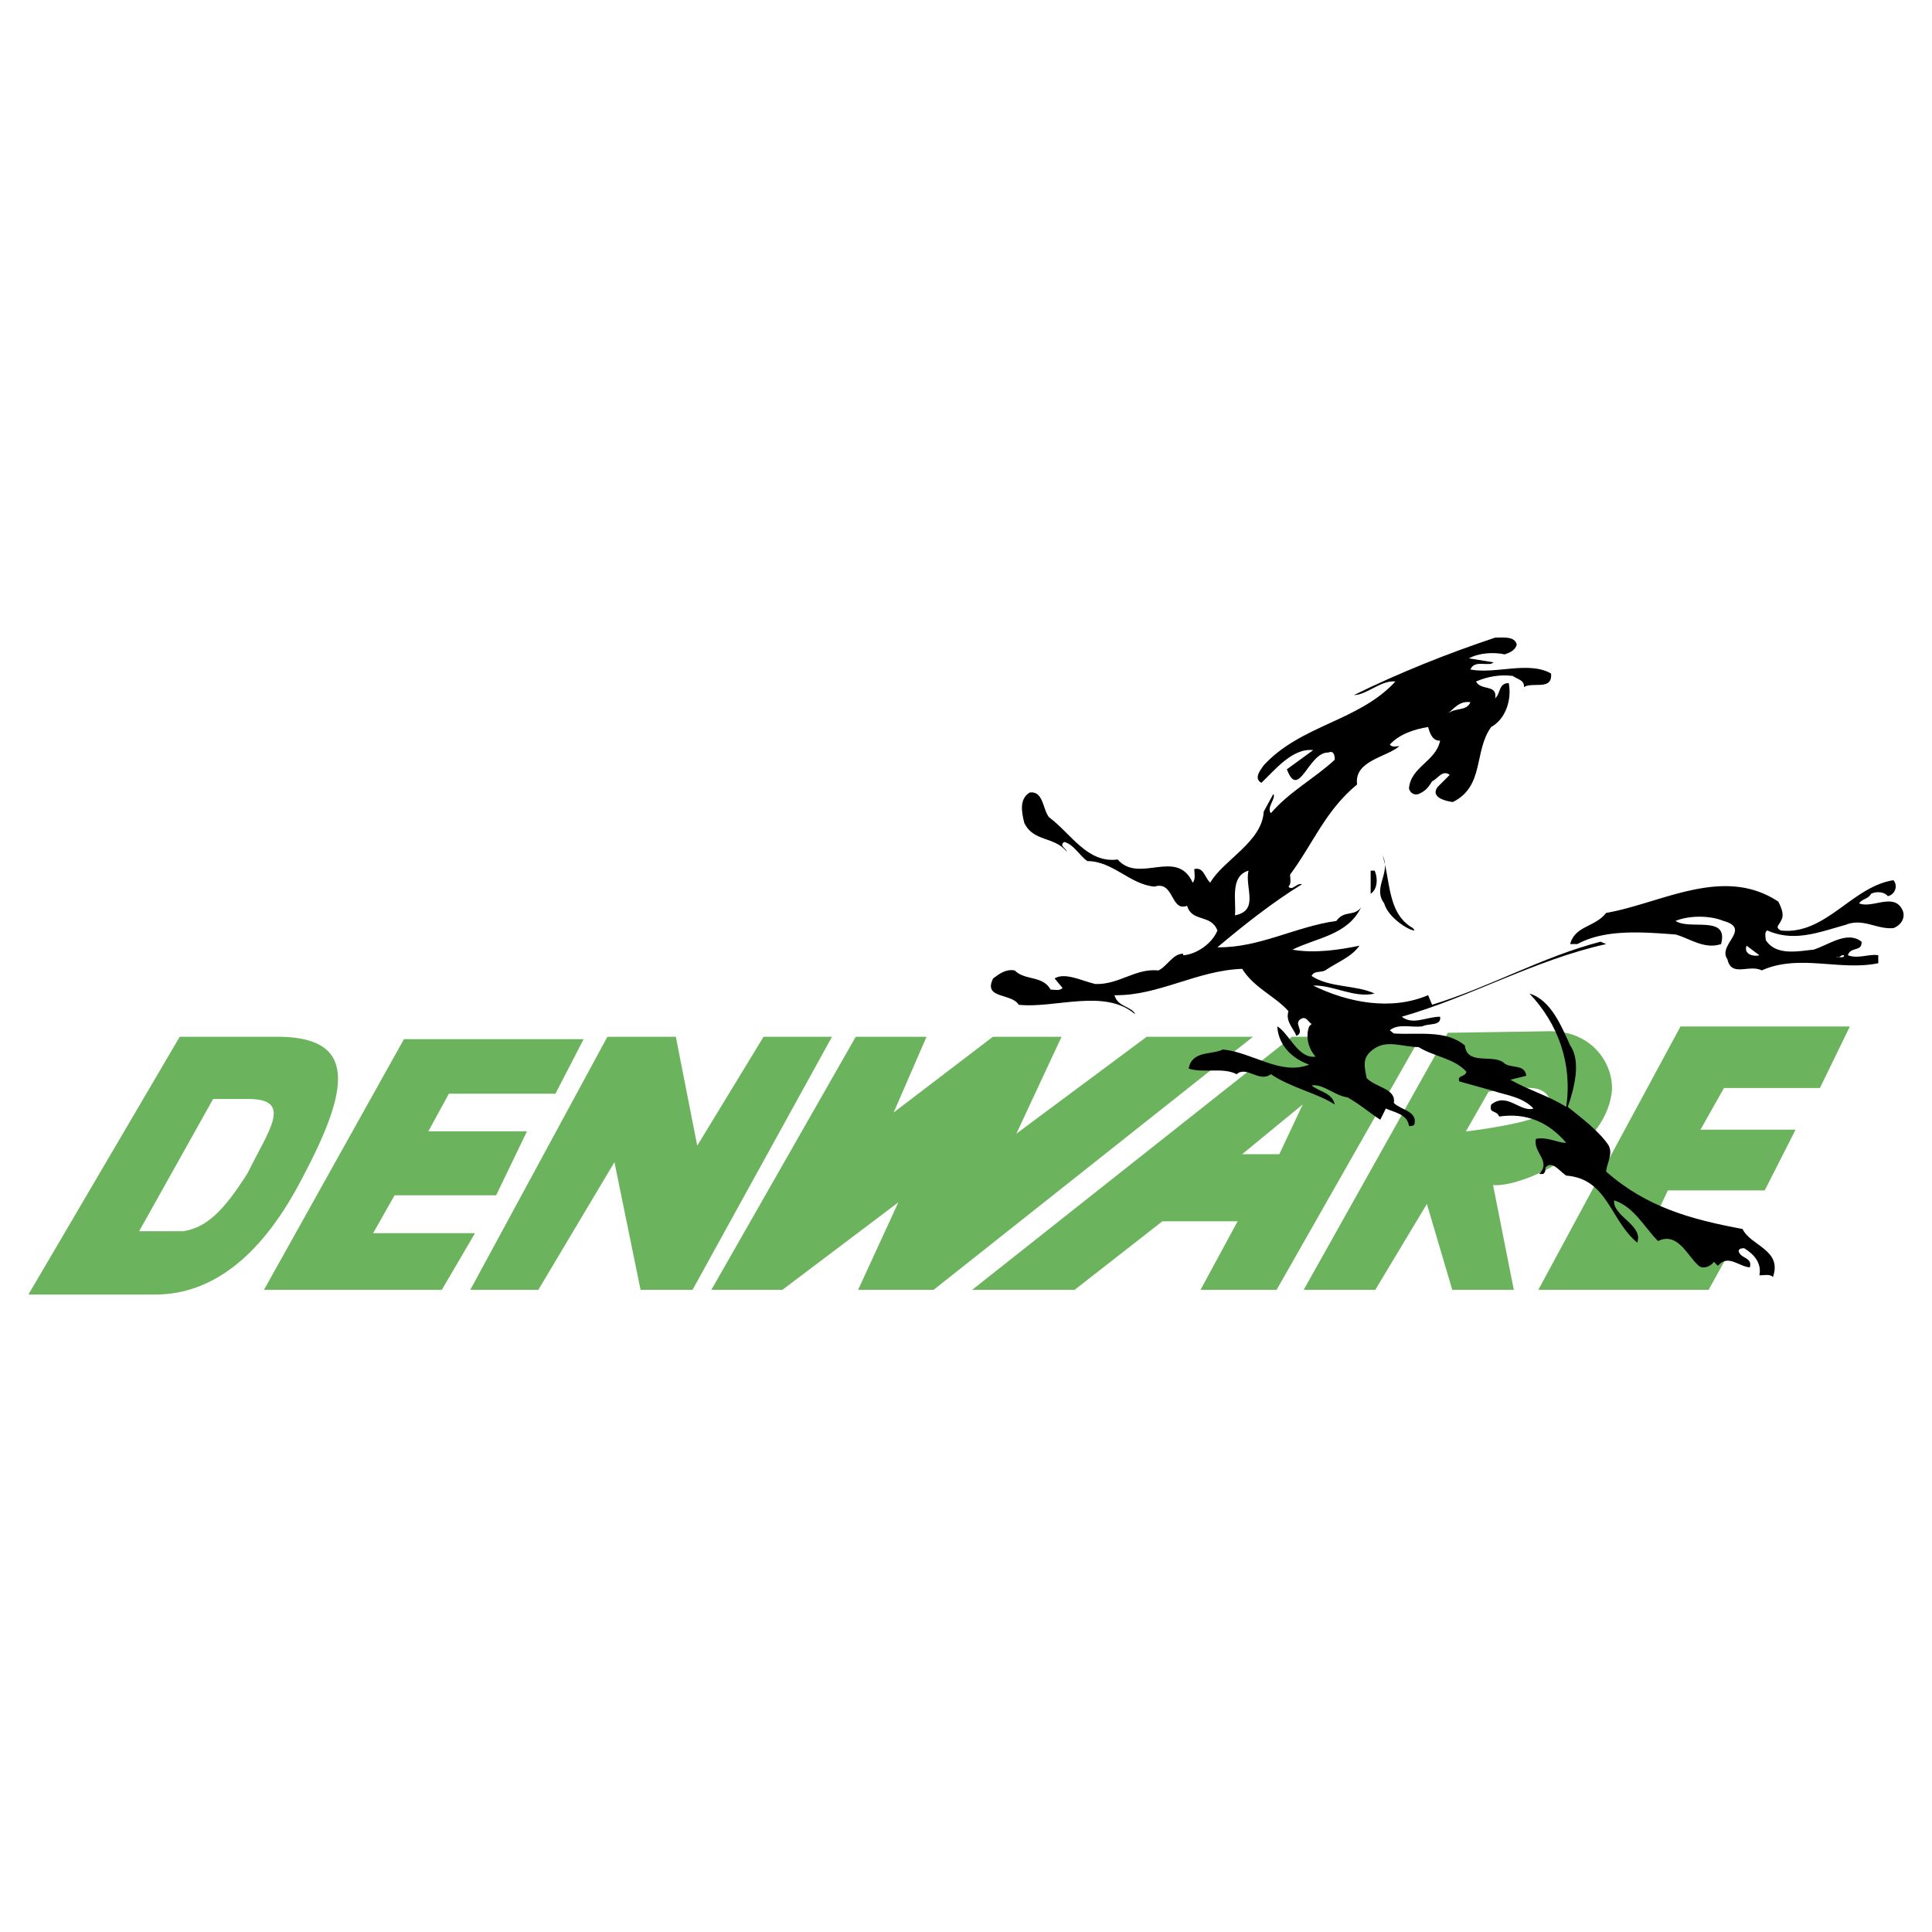 <svg xmlns="http://www.w3.org/2000/svg" width="2500" height="2500" viewBox="0 0 192.756 192.756"><g fill-rule="evenodd" clip-rule="evenodd"><path fill="#fff" d="M0 0h192.756v192.756H0V0z"/><path fill="#6cb35d" d="M26.335 128.689l13.968-25.013h17.926l-2.814 5.445H44.784l-2.049 3.752h9.84l-3.075 6.383H39.364l-2.136 3.779h10.161l-3.308 5.654H26.335zM46.92 128.689l13.68-25.25h6.827l2.136 10.866 6.618-10.866h6.827l-13.914 25.25h-5.185l-2.605-12.742-7.594 12.742h-6.79zM70.971 128.689l14.408-25.25h7.062l-3.284 7.557 9.902-7.557h6.853l-4.508 9.668 13.002-9.668h10.604l-31.865 25.25h-7.531l4.012-8.73-11.568 8.73h-7.087zM13.882 122.838h4.399c2.354-.361 4.078-2.086 6.42-5.793 2.085-4.246 4.607-7.4.078-7.4h-3.517l-7.38 13.193zm-11.048 6.318l15.097-25.717h10.116c7.491.168 6.873 5.111 2.175 13.967-3.977 7.773-8.944 11.75-14.736 11.75H2.834zM123.93 115.154h3.707l2.342-4.969-6.049 4.969zm-26.938 13.535l31.905-25.25h12.832l-14.363 25.25h-7.592l3.705-6.844h-7.502l-8.766 6.844H96.992zM146.246 112.889s7.275-.844 8.135-2.072c.629-.9.09-1.893-.992-2.176-1.369-.359-4.877.283-4.877.283l-2.266 3.965zm-16.178 15.8l14.377-25.646 10.205-.16c4.518 0 6.49 3.684 6.139 6.223-.811 5.867-9.201 9.395-11.826 9.125l2.07 10.459h-6.139l-2.535-8.568-5.148 8.568h-7.143v-.001zM153.479 128.689l14.183-26.277h16.899l-2.987 6.139H172l-2.344 4.158h9.487l-3.077 6.061H166.4l-1.904 4.048h9.215l-3.242 5.871h-16.99z"/><path d="M140.969 92.598l.16.239c-.557 0-2.627-1.274-3.025-2.708-1.195-1.593.717-3.026-.16-4.778.796 2.548.478 5.813 3.025 7.247zM137.148 86.864c.318.717.318 1.832-.398 2.31v-2.31h.398zM189.865 90.925c-.797-1.991-3.025-.239-4.381-.796.32-.478.877-.398 1.195-.956.479-.239 1.273-.239 1.672.239.717-.16 1.035-1.036.559-1.593-4.141.637-6.77 5.494-11.229 5.017-.639-.318-.16-.558 0-.956.398-.637 0-1.354-.24-1.912-5.494-3.663-11.705.16-17.199 1.115-1.115 1.434-3.107 1.274-3.584 3.106h.717c2.787-1.513 6.529-1.195 9.795-.956 1.434.398 2.865 1.513 4.539.956.795-2.947-3.105-1.354-4.539-2.31 1.354-.558 3.424-.558 4.777 0 2.867.796-.637 2.389.398 3.822.398 1.832 2.15.479 3.424 1.115 3.742-1.672 7.805.08 11.627-.717v-.796c-.877-.159-2.07.398-3.027 0 .24-.876 1.436-.318 1.355-1.354-1.434-1.115-3.266.318-4.779.796-1.592.159-3.742.637-4.777-.956 0-.319-.16-.796.16-.956 2.707 1.194 5.176.159 7.803-.558 1.752-.717 3.105.478 4.779.319.637-.236 1.194-.872.955-1.669zm-15.607 3.425l1.273.956c-.558.158-1.593-.081-1.273-.956zm9.715.955c.057.229-.256.21-.525.183a.413.413 0 0 1-.271-.023c.066 0 .166.012.271.023.189-.052.294-.24.525-.183z"/><path d="M173.859 122.619c-5.098-.955-9.557-2.15-13.617-5.732.078-.877.715-1.754.238-2.629-.955-1.434-2.787-2.787-4.062-3.822.639-1.832 1.355-4.539.24-6.133-.877-1.91-1.912-4.537-4.062-5.176 2.867 3.027 4.301 7.008 3.664 11.309-1.752-1.115-3.744-1.672-5.574-2.707l1.592-.398c-.158-1.275-1.672-.637-2.309-1.354-1.195-.797-3.584.318-3.822-1.674-1.912-1.592-4.619-1.035-7.088-1.193l-.398-.318c.877-.717 2.15-.24 3.266-.398.557-.318 1.91 0 1.752-.955-1.354 0-2.709.875-3.822 0 6.928-1.992 13.219-5.654 20.387-7.247l-.559-.239c-5.812 1.513-11.068 4.539-16.803 6.291l-.398-.955c-3.742 1.592-8.043.717-11.467-.957 1.99-.078 4.062 1.275 6.133.797-1.832-.875-4.461-.557-6.291-1.752.238-.557.875-.318 1.354-.557 1.273-.876 2.547-1.274 3.424-2.469-1.912.398-4.461.796-6.689.398 2.389-1.194 5.494-1.434 6.848-4.221-.715.956-1.672.239-2.469 1.354-4.061.557-7.723 2.708-11.865 2.628 2.549-2.15 5.574-4.54 8.441-6.291-.557-.16-.955.716-1.354.239.318-.319.16-.796.16-1.194 2.309-3.106 3.504-6.371 6.688-8.999-.316-2.389 2.947-2.708 4.221-3.823-.318 0-.717.159-.955-.159.955-1.035 2.389-1.513 3.822-1.752.16.638.479 1.434 1.195 1.354-.398 2.07-2.947 2.627-3.105 4.778.078.398.477.717.955.558.717-.319.955-.637 1.354-1.274.559-.239 1.035-1.194 1.752-.637l-1.193 1.194c-.797 1.035.795 1.434 1.512 1.513 3.186-1.593 2.07-5.097 3.822-7.485 1.434-.796 2.07-2.708 1.752-4.38-1.035 0-.795 1.035-1.354 1.513.24-1.434-1.434-.717-1.91-1.672 1.113-.478 2.309-.717 3.662-.558.398.319 1.195.398 1.115 1.115.875-.558 2.867.398 2.707-1.354-2.23-1.274-5.494.08-8.043-.398.398-1.035 1.832-.239 2.311-.716l-2.469-.398c1.035-.557 2.469-.637 3.582-.398.479-.159 1.035-.398 1.195-.956-.16-.876-1.354-.717-2.15-.717-4.777 1.593-9.557 3.504-14.094 5.733 1.273 0 2.707-1.513 4.141-1.354-3.664 3.981-9.398 4.3-13.141 8.361-.318.478-1.035 1.274-.238 1.752 1.354-1.274 3.105-3.504 5.176-3.265l-2.627 1.912c1.193 3.186 2.148-1.752 4.141-1.672.557-.239.637.318.637.717-2.07 1.911-4.539 3.185-6.371 5.335-.479-.558.557-1.513.238-1.911l-.955 1.752c-.158 3.026-4.061 4.857-5.336 7.087-.557-.478-.637-1.593-1.592-1.354 0 .398.158 1.035-.16 1.354-1.592-3.504-5.334.16-7.484-2.309-3.027.398-4.619-2.548-6.85-4.22-.637-.796-.557-2.628-1.91-2.469-1.115.637-.797 2.07-.559 3.026.877 1.911 3.027 1.354 4.221 2.867 0-.318-.795-.558-.238-.956.955.239 1.514 1.354 2.309 1.911 2.549 0 4.221 2.31 6.689 2.548 1.992-.637 1.594 2.548 3.266 1.911.479 1.672 2.389.796 3.025 2.469-.557 1.354-2.15 2.389-3.424 2.469v-.159c-1.035 0-1.592 1.274-2.469 1.672-2.309-.239-3.902 1.434-6.291 1.354-1.354-.318-3.025-1.195-4.061-.557l.797.955c-.32.318-.797.158-1.195.158-.797-1.434-2.549-.875-3.584-1.91-.875-.16-1.514.318-2.15.797-1.035 2.07 1.832 1.432 2.549 2.627 3.584.398 8.6-1.672 11.627.955-.318-.795-1.752-.717-2.07-1.91 4.379.08 8.201-2.469 12.74-2.629 1.195 1.912 3.266 2.709 4.619 4.221-.318 1.035.479 1.672.797 2.469.955-.479-.479-1.273.557-1.752.479-.158.637.398.957.559l-.24.238c-.398 1.035-.08 2.23.637 3.025-1.752.24-2.627-2.309-3.822-3.025.08 1.752 1.354 3.186 3.186 3.822-2.867 1.115-5.574-1.195-8.6-1.514-1.115.559-3.105.08-3.426 1.912 1.514.479 3.426-.16 4.779.557 1.035-.875 2.23.877 3.424 0 1.99 1.354 4.699 1.912 6.371 3.027-.238-1.195-1.594-1.275-2.309-1.912 1.193-.158 2.309 1.035 3.582 1.195 1.275.717 2.15 1.512 3.266 2.229l.557-1.113c.877.396 2.15.557 2.311 1.75.238 0 .477 0 .557-.238.238-1.273-1.354-1.354-2.07-2.07.238-1.434-1.752-1.514-2.707-2.469-.24-1.195-.479-2.07.637-2.867 1.354-1.035 2.947-.238 4.539-.238 1.514.955 3.584 1.115 4.777 2.469-.158.557-.955.318-.717.955l3.426.955c1.113.398 2.867.559 3.98 1.754-1.354.396-2.627-1.674-4.221-.398-.238.955.479.477.797 1.193 2.707-.398 4.938.559 6.689 2.629-.877 0-1.912-.639-3.025-.398-.32 1.354 1.592 2.229.318 3.504h.398c.238-.16.238-.398.238-.637.637-.797 1.434.398 2.07.795 4.141.318 4.379 4.461 7.088 6.689.637-1.752-2.469-2.627-2.311-4.221 1.992.637 3.025 2.709 4.381 4.062 1.99-.957 2.945 1.512 4.061 2.469.479.396 1.275 0 1.514-.398l.398.398c1.035-1.195 2.07.078 3.186.158.318-1.035-1.037-.875-1.115-1.672.078-.238.398-.238.557-.238 1.035.637 1.752 1.512 1.514 2.707.477 0 1.035-.16 1.354.158.949-2.71-2.237-3.108-3.032-4.78zm-27.156-52.558c-.398.956-1.592.478-2.309 1.194.717-.637 1.274-1.353 2.309-1.194zm-22.139 16.803c-.396 1.672 1.115 3.981-1.354 4.459.161-1.354-.556-3.902 1.354-4.459z"/></g></svg>